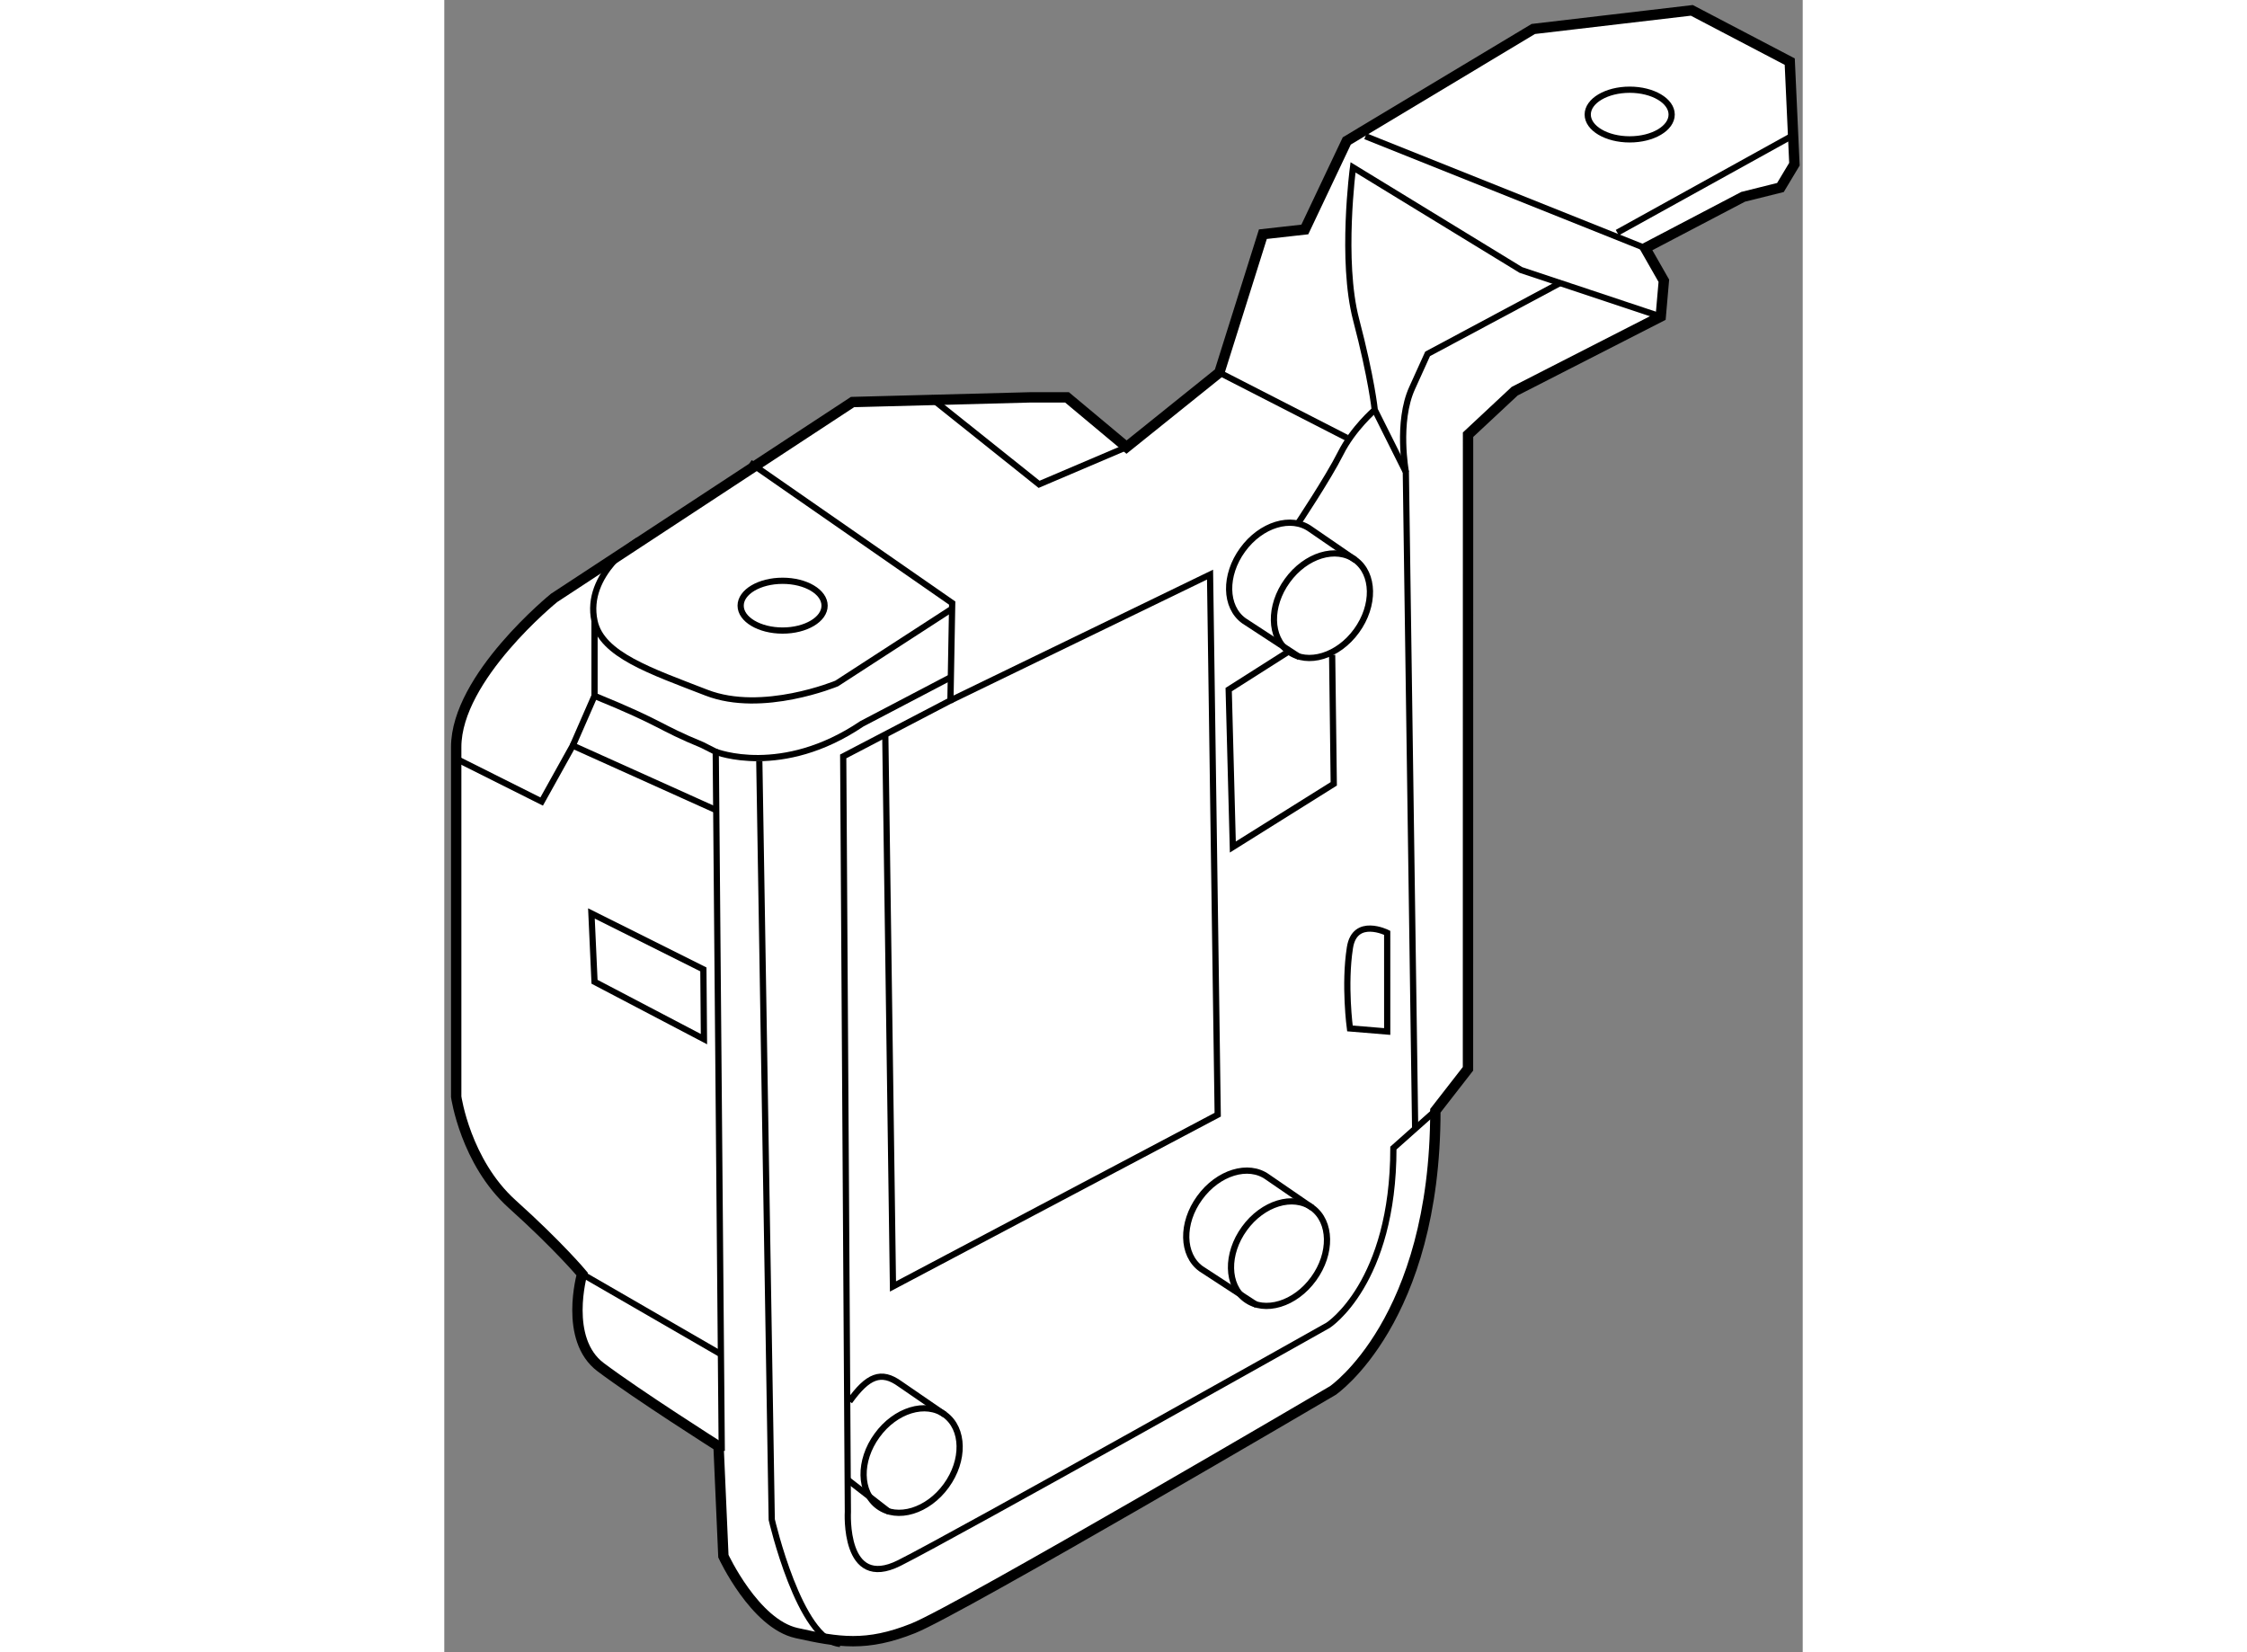 <?xml version="1.0" encoding="utf-8"?>
<!-- Generator: Adobe Illustrator 15.1.0, SVG Export Plug-In . SVG Version: 6.00 Build 0)  -->
<!DOCTYPE svg PUBLIC "-//W3C//DTD SVG 1.1//EN" "http://www.w3.org/Graphics/SVG/1.1/DTD/svg11.dtd">
<svg version="1.1" xmlns="http://www.w3.org/2000/svg" xmlns:xlink="http://www.w3.org/1999/xlink" x="0px" y="0px" width="244.8px"
	 height="180px" viewBox="138.882 80.085 65.55 79.726" enable-background="new 0 0 244.8 180" xml:space="preserve">
	
<rect x="138.882" y="80.085" width="65.55" height="79.726" fill="#808080" stroke="none"/>
	
<g><path fill="#FFFFFF" stroke="#000000" stroke-width="0.5" d="M203.806,83.059l-4.725-2.474l-7.65,0.898l-9,5.403l-2.024,4.272
				l-2.024,0.227l-2.1,6.675l-4.479,3.599l-2.872-2.399h-1.799l-8.551,0.225l-14.4,9.45c0,0-4.725,3.826-4.725,7.2
				c0,3.376,0,16.875,0,16.875s0.451,3.149,2.7,5.176c2.25,2.023,3.376,3.374,3.376,3.374s-0.9,3.151,0.898,4.499
				c1.8,1.351,5.686,3.816,5.686,3.816l0.233,5.3c0,0,1.506,3.26,3.532,3.711c2.024,0.449,3.375,0.674,5.625-0.227
				c2.25-0.898,20.25-11.475,20.25-11.475s4.949-3.374,4.949-13.501l1.574-2.024l0.003-30.598l2.25-2.1l7.048-3.602l0.15-1.726
				l-0.899-1.575l4.724-2.476l1.801-0.449l0.675-1.125L203.806,83.059z"></path><line fill="none" stroke="#000000" stroke-width="0.3" x1="183.332" y1="86.659" x2="196.832" y2="92.06"></line><path fill="none" stroke="#000000" stroke-width="0.3" d="M153.632,102.409l9.759,6.777l-0.085,4.699l-5.174,2.7l0.225,36.448
				c0,0-0.225,3.825,2.476,2.476c2.699-1.351,20.699-11.475,20.699-11.475s3.149-2.024,3.149-8.55l2.025-1.802"></path><path fill="none" stroke="#000000" stroke-width="0.3" d="M177.491,139.367c-0.889,1.223-0.857,2.754,0.064,3.42
				c0.923,0.674,2.391,0.228,3.275-0.996c0.887-1.221,0.86-2.751-0.064-3.425C179.846,137.697,178.376,138.144,177.491,139.367z"></path><path fill="none" stroke="#000000" stroke-width="0.3" d="M180.767,138.366l-2.161-1.484c-0.923-0.669-2.39-0.22-3.274,1.003
				c-0.89,1.219-0.859,2.752,0.064,3.421l2.688,1.755"></path><path fill="none" stroke="#000000" stroke-width="0.3" d="M179.563,108.103c-0.889,1.221-0.858,2.751,0.063,3.42
				c0.923,0.672,2.391,0.225,3.276-0.998c0.888-1.221,0.859-2.752-0.064-3.423C181.916,106.43,180.447,106.877,179.563,108.103z"></path><path fill="none" stroke="#000000" stroke-width="0.3" d="M182.838,107.102l-2.161-1.484c-0.923-0.669-2.39-0.223-3.275,1.001
				c-0.889,1.221-0.859,2.754,0.064,3.42l2.688,1.758"></path><path fill="none" stroke="#000000" stroke-width="0.3" d="M159.763,149.353c-0.89,1.221-0.857,2.751,0.063,3.42
				c0.923,0.672,2.391,0.225,3.277-0.996c0.888-1.221,0.859-2.751-0.064-3.425C162.116,147.68,160.646,148.129,159.763,149.353z"></path><line fill="none" stroke="#000000" stroke-width="0.3" x1="158.365" y1="151.503" x2="160.353" y2="153.046"></line><path fill="none" stroke="#000000" stroke-width="0.3" d="M163.038,148.352l-2.161-1.484c-0.923-0.669-1.562-0.381-2.444,0.842"></path><polyline fill="none" stroke="#000000" stroke-width="0.3" points="181.725,111.687 181.803,117.909 176.933,120.957 
				176.733,113.361 179.626,111.522 		"></polyline><path fill="none" stroke="#000000" stroke-width="0.3" d="M163.382,109.46l-5.563,3.605c0,0-3.585,1.494-6.286,0.444
				c-2.699-1.047-5.049-1.83-5.4-3.447c-0.501-2.31,2.1-3.901,2.1-3.901"></path><ellipse fill="none" stroke="#000000" stroke-width="0.3" cx="155.208" cy="109.311" rx="2.025" ry="1.201"></ellipse><ellipse fill="none" stroke="#000000" stroke-width="0.3" cx="196.083" cy="85.612" rx="2.025" ry="1.198"></ellipse><polyline fill="none" stroke="#000000" stroke-width="0.3" points="160.162,115.54 160.533,142.162 176.203,133.874 
				175.833,107.812 163.306,113.886 		"></polyline><polyline fill="none" stroke="#000000" stroke-width="0.3" points="162.333,99.262 167.584,103.456 171.803,101.659 		"></polyline><path fill="none" stroke="#000000" stroke-width="0.3" d="M152.271,150.097l-0.29-33.735l-0.647-0.327
				c-2.212-0.913-1.774-0.97-5.202-2.373v-3.599"></path><polyline fill="none" stroke="#000000" stroke-width="0.3" points="139.382,116.659 143.581,118.762 145.083,116.062 
				151.959,119.159 		"></polyline><path fill="none" stroke="#000000" stroke-width="0.3" d="M183.782,99.86c0,0-1.05,0.903-1.65,2.102
				c-0.6,1.199-2.101,3.447-2.101,3.447"></path><path fill="none" stroke="#000000" stroke-width="0.3" d="M197.581,95.36l-6.749-2.248l-8.1-4.951c0,0-0.598,4.499,0.15,7.349
				c0.749,2.852,0.899,4.351,0.899,4.351l1.5,3l0.449,31.65"></path><path fill="none" stroke="#000000" stroke-width="0.3" d="M184.381,125.097c0,0-1.563-0.781-1.798,0.716
				c-0.283,1.802,0,3.898,0,3.898l1.799,0.149L184.381,125.097z"></path><path fill="none" stroke="#000000" stroke-width="0.3" d="M151.981,116.361c0,0,3.181,1.263,7.051-1.35l4.358-2.284"></path><polygon fill="none" stroke="#000000" stroke-width="0.3" points="151.412,130.228 151.384,126.862 145.982,124.162 
				146.132,127.46 		"></polygon><line fill="none" stroke="#000000" stroke-width="0.3" x1="146.132" y1="113.661" x2="145.083" y2="116.062"></line><line fill="none" stroke="#000000" stroke-width="0.3" x1="145.532" y1="141.56" x2="152.282" y2="145.461"></line><path fill="none" stroke="#000000" stroke-width="0.3" d="M154.083,116.813l0.6,36.599c0,0,1.349,5.848,3.301,5.999"></path><path fill="none" stroke="#000000" stroke-width="0.3" d="M185.282,102.86c0,0-0.447-2.399,0.301-4.048
				c0.748-1.65,0.748-1.65,0.748-1.65l6.451-3.452"></path><line fill="none" stroke="#000000" stroke-width="0.3" x1="176.282" y1="98.061" x2="182.434" y2="101.213"></line><line fill="none" stroke="#000000" stroke-width="0.3" x1="203.882" y1="86.662" x2="195.483" y2="91.311"></line></g>


</svg>